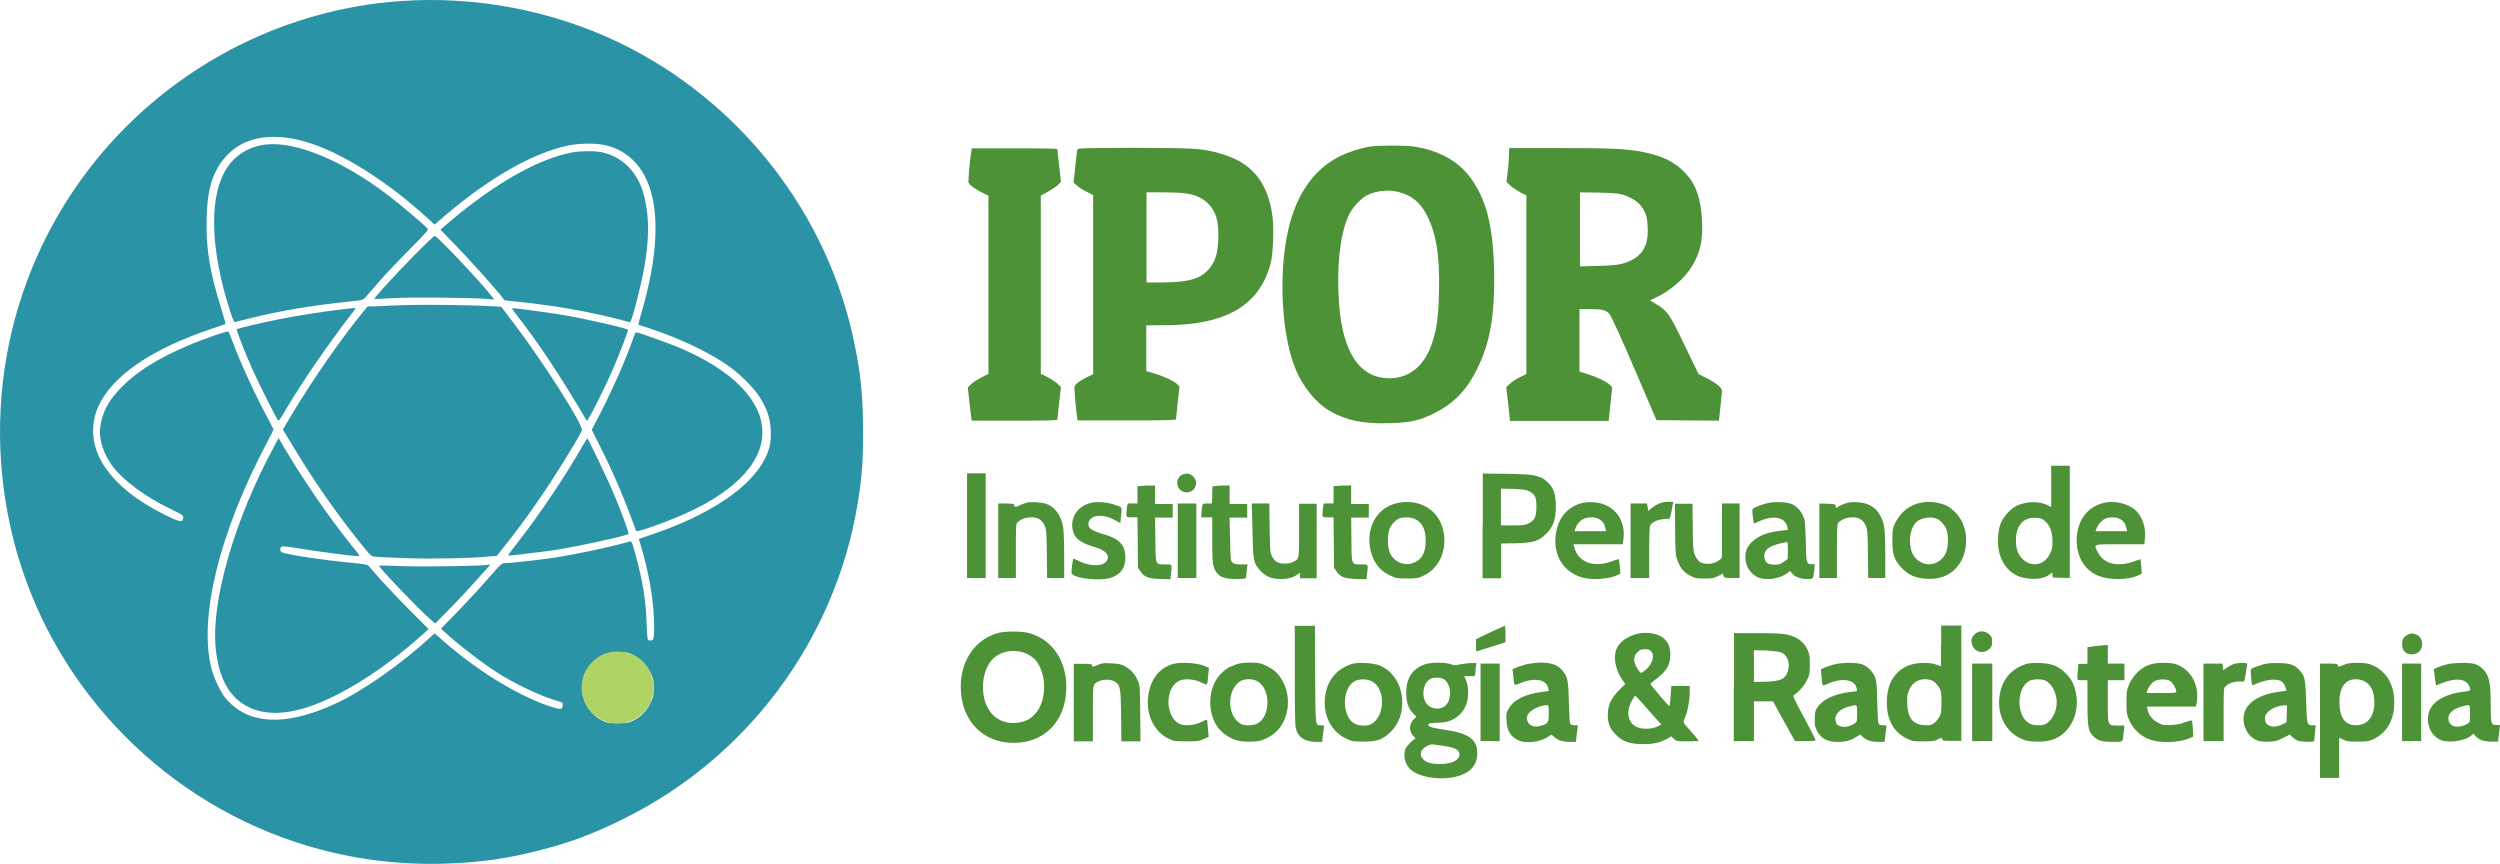 <svg xmlns:inkscape="http://www.inkscape.org/namespaces/inkscape" xmlns:sodipodi="http://sodipodi.sourceforge.net/DTD/sodipodi-0.dtd" xmlns="http://www.w3.org/2000/svg" xmlns:svg="http://www.w3.org/2000/svg" id="Capa_1" x="0px" y="0px" viewBox="0 0 993.178 343.185" xml:space="preserve" sodipodi:docname="89890c58fba0aac0ec0bcfe15ae24fa8.svg" width="993.178" height="343.185"><defs id="defs129"></defs> <style type="text/css" id="style2"> .st0{fill:#2B93A6;} .st1{fill:#4D9237;} .st2{fill:#B0D366;} </style> <g id="g124" transform="translate(-21.422,-18.779)"> <path class="st0" d="M 180.5,19.2 C 135.6,22.4 93.5,43.4 63.6,77.6 26.5,120.1 12.8,178 26.8,233.3 c 14.2,56.1 56.8,101.7 112,120 20.1,6.6 40.4,9.4 61.5,8.5 12.5,-0.5 22.8,-2 34.6,-5 12.5,-3.1 22.2,-6.7 34.4,-12.8 48.9,-24.2 83.6,-70.7 92.7,-124.3 1.8,-10.9 2.3,-16.8 2.3,-28.9 0,-13.9 -0.8,-22.6 -3.3,-34.9 -10.4,-52 -45.5,-97 -93.6,-120.2 -26.7,-12.8 -57,-18.6 -86.9,-16.5 z m -42.6,54.7 c 14.3,2.6 34.3,14.3 52.9,31.1 l 3.3,3 3.9,-3.4 c 17.7,-15.1 34.9,-24.9 48.6,-27.9 4.5,-1 10.8,-1.1 14.5,-0.4 10.6,2.1 17.7,10.2 19.9,22.9 2,11.3 0.4,26.1 -4.6,43.3 -0.8,2.8 -1.4,5.1 -1.4,5.2 0,0.1 2.2,0.8 4.7,1.6 11.1,3.7 22,8.8 29.3,13.6 5.9,3.8 12.1,10 14.7,14.4 2.7,4.7 3.7,7.7 3.9,12.4 0.2,4.7 -0.3,7.3 -2.3,11.3 -5.7,11.5 -22.3,22.6 -45.5,30.3 l -4.6,1.6 0.5,1.6 c 3.5,11.4 5.6,23.4 5.6,33.1 0,5.2 -0.2,5.8 -1.9,5.6 -0.8,-0.1 -0.8,-0.2 -1.1,-6.7 -0.3,-9.6 -1.6,-17.2 -4.6,-28.1 -1.2,-4.4 -1.4,-4.7 -2.1,-4.5 -8.1,2.3 -20.9,5 -29.8,6.4 -6.2,0.9 -17.6,2.2 -19.6,2.2 -1.5,0 -1.5,0 -7.2,6.5 -3.1,3.6 -8.6,9.4 -12,13 l -6.4,6.5 1.3,1.2 c 4.9,4.6 14.8,12.3 21.4,16.5 5.7,3.7 15.7,8.5 21.2,10.3 l 4.4,1.4 v 1.2 c 0,1.7 -0.8,1.7 -5.6,0.1 C 226.9,295 210.7,285 197.4,273.3 l -3.3,-2.9 -1,0.9 c -12.1,11.2 -27.8,22.2 -38.8,27.2 -19.6,9 -34.5,8.2 -43.3,-2.4 -2,-2.4 -4.5,-7.8 -5.6,-11.8 -5.1,-20.2 3.1,-53.6 21.8,-89.2 1.6,-3 2.9,-5.6 2.9,-5.7 0,-0.1 -1,-2 -2.1,-4.1 -4.8,-8.8 -11.2,-22.6 -14.2,-30.9 -0.8,-2 -1.5,-3.8 -1.6,-3.9 -0.4,-0.4 -10.2,3 -16.6,5.8 -11.3,4.8 -19.6,10 -25.5,15.9 -5.6,5.6 -8.3,10.6 -8.9,16.8 -0.5,4.6 1.5,10.5 5.1,15.2 4.2,5.5 12.8,11.9 22.5,16.6 5.4,2.6 5.5,2.7 5.4,3.8 -0.2,1.9 -1.4,1.6 -7.5,-1.4 C 75.6,217.6 68.5,211.9 63.5,204.9 57.9,197.1 56.9,188 60.6,180 c 5.6,-12 20.9,-22.5 44.6,-30.5 3.1,-1.1 5.7,-2 5.8,-2 0.1,-0.1 -0.6,-2.5 -1.5,-5.5 -4.7,-14.9 -6.3,-24.4 -6,-36.3 0.3,-9.8 1.4,-14.8 4.4,-20.3 6,-10.1 15.9,-14 30,-11.5 z M 273,279 c 2.9,1.4 5.4,4 6.9,7.1 1.1,2.2 1.2,2.8 1.2,5.9 0,3.3 -0.1,3.7 -1.4,6.3 -1.6,3.2 -3.7,5.3 -6.8,6.8 -1.8,0.8 -2.4,1 -6,1 -3.7,0 -4.2,-0.1 -6.1,-1 -8.9,-4.4 -11,-16.2 -4,-23.1 3.1,-3.1 6.1,-4.2 10.7,-4.1 2.8,0 3.7,0.2 5.5,1.1 z" id="path4"></path> <path class="st0" d="m 126.9,76.2 c -7.3,0.9 -13.2,4.9 -16.5,11.3 -6,11.5 -5.1,31.7 2.6,55.4 1.1,3.2 1.4,3.9 1.9,3.8 0.3,-0.1 3.3,-0.9 6.7,-1.7 11.3,-2.8 24.7,-5 38.2,-6.4 5.5,-0.5 5.9,-0.7 6.7,-1.6 0.5,-0.5 2.9,-3.4 5.5,-6.3 2.5,-2.9 8,-8.7 12.2,-12.9 7.3,-7.4 7.6,-7.7 6.9,-8.4 -1.2,-1.4 -11.2,-9.8 -15.4,-13 C 157.4,82.5 138.9,74.8 126.9,76.2 Z" id="path6"></path> <path class="st0" d="m 248.9,79.3 c -13.3,2.4 -30.8,12.3 -48.4,27.2 l -4.1,3.5 5.7,5.9 c 6.8,7 17.6,19.1 19.7,22.1 0,0.1 2.3,0.4 4.9,0.6 14.7,1.5 28.8,4 40,6.9 2.7,0.7 4.9,1.3 5,1.3 0.6,0 4.2,-13.8 5.5,-20.8 2.2,-11.9 2.2,-20.9 0.2,-29.1 -2.3,-9.4 -8.5,-15.8 -16.7,-17.6 -2.8,-0.6 -8.3,-0.6 -11.8,0 z" id="path8"></path> <path class="st0" d="m 186,120.2 c -7.1,7.2 -16.1,17 -15.8,17.3 0.1,0.1 3.4,0 7.4,-0.3 7.2,-0.4 30.1,-0.2 36.9,0.3 l 3.3,0.3 -1.1,-1.4 c -4.7,-6 -21.6,-23.9 -22.6,-23.9 -0.2,-0.1 -3.9,3.4 -8.1,7.7 z" id="path10"></path> <path class="st0" d="m 176.5,140.2 c -2.4,0.1 -5.4,0.3 -6.7,0.3 h -2.3 l -2,2.4 c -7.7,9.3 -19.8,26.6 -27.4,39.3 l -4.3,7.2 4.1,6.8 c 8.7,14.5 18.9,29 29.1,41.3 1.3,1.6 2.2,2.3 2.9,2.4 0.6,0.1 6.1,0.4 12.1,0.6 10.5,0.4 26.6,0.1 34.3,-0.7 l 2.5,-0.2 3.9,-4.9 c 5.6,-7.1 10.8,-14.3 16.3,-22.6 5.3,-8 13.3,-21.1 13.6,-22.4 0.5,-2.2 -15.8,-27.8 -27.6,-43.2 l -4.4,-5.8 -2.5,-0.2 c -9.2,-0.6 -31.1,-0.9 -41.6,-0.3 z" id="path12"></path> <path class="st0" d="m 157.1,141.7 c -8.3,1 -17.1,2.4 -24.3,3.8 -8.1,1.6 -16.8,3.7 -17.3,4.1 -0.3,0.2 3.4,9.7 6.3,16.1 2,4.6 9.1,18.6 9.8,19.7 0.6,0.8 0.7,0.7 3.9,-4.8 6.6,-11.1 16.1,-24.8 26.6,-38.5 l 0.7,-0.9 h -1.6 c -0.8,0.2 -2.7,0.3 -4.1,0.5 z" id="path14"></path> <path class="st0" d="m 227.1,144.5 c 8.3,10.6 16.7,23.2 27.4,41.4 0.4,0.6 7.3,-13.1 10.9,-21.6 2.4,-5.6 5.7,-14.3 5.5,-14.5 -0.7,-0.7 -17.5,-4.5 -26.5,-6 -5.4,-0.9 -18.1,-2.6 -19.5,-2.6 -0.2,0.1 0.8,1.5 2.2,3.3 z" id="path16"></path> <path class="st0" d="m 273.8,151.1 c -0.1,0.1 -0.9,2.2 -1.7,4.5 -3.2,8.7 -8.6,20.6 -13.3,29.5 l -2.3,4.4 4.1,8.2 c 5.1,10.2 9.7,21.2 13.5,32 0.2,0.5 6.7,-1.6 14.4,-4.7 23,-9.1 35.8,-21.5 35.8,-34.4 0,-12.6 -11.8,-24.7 -33,-33.7 -3.5,-1.5 -16.4,-6.1 -17.1,-6.1 -0.1,0 -0.3,0.1 -0.4,0.3 z" id="path18"></path> <path class="st0" d="m 130.5,195.8 c -15.8,29.1 -25.2,61.4 -23.4,80.4 1,10.1 4.2,17.3 9.7,21.4 6.1,4.6 14.2,5.6 24.2,2.9 13.7,-3.7 32.4,-15.2 48.9,-30.2 l 1.8,-1.6 -7.3,-7.3 c -4,-4 -9.3,-9.6 -11.8,-12.4 -2.5,-2.8 -4.7,-5.3 -4.9,-5.6 -0.2,-0.3 -2.9,-0.7 -6.3,-1 -11.9,-1.1 -27.3,-3.5 -28.2,-4.3 -0.6,-0.5 -0.6,-1.6 0,-2.1 0.4,-0.3 2,-0.2 7.2,0.7 6.6,1.1 21.1,3 23.1,3 1,0 1,-0.1 -1.9,-3.6 -9.4,-11.6 -20.4,-27.6 -28.4,-41.4 l -1.1,-1.9 z" id="path20"></path> <path class="st0" d="m 252.7,196.2 c -6.9,12.1 -17.3,27.5 -26,38.6 -2,2.5 -3.5,4.6 -3.5,4.7 0.2,0.1 11.6,-1.2 17.8,-2.1 9.5,-1.4 29.1,-5.7 30.1,-6.5 0.3,-0.3 -3.1,-9.7 -6.5,-17.5 -2.2,-5.1 -9.4,-20 -9.8,-20.5 -0.1,0 -1,1.5 -2.1,3.3 z" id="path22"></path> <path class="st0" d="m 215.4,243.1 c -0.5,0.5 -24.1,0.9 -33.2,0.6 -5.5,-0.2 -10.1,-0.3 -10.2,-0.2 -0.4,0.4 15.1,16.6 19.8,20.8 l 2.5,2.2 5.9,-6 c 4.9,-5 8.1,-8.5 15.4,-16.7 0.4,-0.4 0.5,-0.8 0.3,-0.8 -0.2,0 -0.4,0 -0.5,0.1 z" id="path24"></path> <path class="st1" d="m 565.9,77 c -3.7,0.5 -8.6,2.1 -12.1,3.8 -11.3,5.6 -18.6,16.9 -21.4,33.3 -3,17.3 -1.4,38.8 3.7,51.3 3,7.2 8.2,13.6 13.9,16.8 6.5,3.7 13.1,5 23.3,4.7 8.4,-0.2 12.1,-1 18.2,-4.1 7.5,-3.8 12.8,-9.2 16.8,-17.6 5.2,-10.5 7,-21.4 6.7,-38.9 -0.4,-17.9 -3.2,-28.8 -9.7,-37.3 -5,-6.6 -12.8,-10.7 -22.9,-12.1 -3.3,-0.4 -13.3,-0.4 -16.5,0.1 z m 11.3,18.1 c 5.3,1.4 8.7,4.3 11.4,9.8 3.4,7 4.8,15.5 4.5,29.5 -0.2,9.5 -0.8,14.6 -2.5,19.9 -3.1,10.1 -9.7,15.3 -18.6,14.7 -8.5,-0.6 -14.2,-6.8 -17,-18.6 -1.2,-5.2 -1.6,-8.9 -1.9,-16.6 -0.4,-13.3 1.4,-24.9 4.9,-30.9 1.4,-2.4 4.4,-5.5 6.4,-6.5 3.8,-1.9 8.7,-2.4 12.8,-1.3 z" id="path26"></path> <path class="st1" d="m 407.3,78.9 c -0.6,3.4 -1.3,11.7 -1.1,12.4 0.3,0.9 3,2.9 5.8,4.2 l 2.1,1 v 35.4 35.4 l -2.9,1.5 c -1.6,0.8 -3.4,2 -4.1,2.7 l -1.2,1.2 0.6,5.6 c 0.4,3.1 0.7,6 0.8,6.6 l 0.2,1 h 17 c 13.3,0 17,-0.1 17,-0.5 0,-0.2 0.3,-3.3 0.7,-6.7 l 0.7,-6.2 -1.5,-1.4 c -0.8,-0.7 -2.6,-1.9 -4,-2.6 l -2.5,-1.2 V 132 96.5 l 2.9,-1.6 c 1.6,-0.9 3.4,-2.1 4,-2.7 l 1.1,-1.2 -0.7,-6.2 c -0.4,-3.4 -0.7,-6.4 -0.7,-6.7 0,-0.3 -3.7,-0.4 -17,-0.4 h -17 z" id="path28"></path> <path class="st1" d="m 449.4,78.3 c -0.1,0.4 -0.5,3.4 -0.8,6.8 l -0.7,6.2 1.4,1.2 c 0.7,0.7 2.5,1.8 3.9,2.5 l 2.5,1.3 v 35.5 35.6 l -2.4,1.2 c -3,1.5 -4.8,2.8 -5,3.8 -0.2,0.6 0.7,10.5 1.1,12.6 l 0.1,0.8 H 469 c 15.4,0 19.6,-0.1 19.6,-0.5 0,-0.2 0.3,-3.2 0.7,-6.7 l 0.7,-6.2 -0.8,-0.9 c -1.1,-1.2 -5.1,-3.1 -9,-4.3 l -3.4,-1 v -9.1 -9.1 h 6.9 c 24.6,0 38,-7.7 42.5,-24.5 1,-3.5 1.4,-14.5 0.7,-19.1 -1.9,-13.5 -8.3,-21.1 -20.6,-24.6 -7.1,-2 -8.8,-2.2 -33.8,-2.3 -22,0.1 -23,0.1 -23.1,0.8 z m 43.7,17.4 c 3.7,0.7 5.8,1.7 8,3.7 3.4,3.2 4.6,7.2 4.3,14.5 -0.2,5.4 -1.1,8.4 -3.1,11 -3.5,4.6 -8.1,6 -19.4,6.1 h -6 V 113.1 95.2 h 6.7 c 4.3,0 7.7,0.2 9.5,0.5 z" id="path30"></path> <path class="st1" d="m 620.7,84.3 -0.8,6.7 1.5,1.5 c 0.9,0.8 2.7,2 4,2.7 l 2.4,1.2 v 35.5 35.5 l -2.5,1.2 c -1.4,0.6 -3.1,1.8 -4,2.6 l -1.5,1.4 0.8,6.7 0.7,6.7 h 19.6 19.6 l 0.7,-6.7 0.7,-6.7 -1,-1 c -1.4,-1.3 -5,-3 -8.8,-4.2 l -3.2,-1 V 154 141.6 h 4.4 c 5,0 6.4,0.4 7.8,2.3 0.5,0.7 4.9,10.3 9.7,21.5 l 8.7,20.3 12.4,0.1 12.4,0.1 0.6,-5.6 c 0.4,-3.1 0.6,-6 0.6,-6.4 0,-1.1 -2.7,-3.3 -6.3,-5 l -3,-1.5 -5.5,-11.4 c -6.1,-12.7 -6.8,-13.7 -11.5,-16.5 l -2.3,-1.4 2.1,-1 c 6,-2.7 11.9,-7.9 14.8,-12.9 3.1,-5.4 4.1,-9.6 3.8,-17.3 -0.4,-9 -2.3,-14.8 -6.7,-19.4 -4,-4.3 -8.8,-6.7 -16.6,-8.3 -6.5,-1.3 -12.3,-1.6 -33.5,-1.6 H 621 Z m 46,12 c 3.2,1.1 5.7,2.8 7.1,4.9 1.6,2.4 2,3.8 2.2,8 0.4,8 -2.7,12.3 -10.3,14.4 -1.5,0.4 -4.5,0.7 -9.4,0.8 l -7.2,0.2 V 109.9 95.2 l 7.6,0.1 c 6.5,0.2 7.9,0.3 10,1 z" id="path32"></path> <path class="st1" d="m 836.3,212 v 8.2 l -1.6,-0.8 c -3.3,-1.6 -8.5,-1.5 -12.3,0.4 -2.3,1.1 -5.2,4.4 -6.2,7 -1.2,3.1 -1.4,8.7 -0.4,12 1.9,6.2 6.1,9.6 12.4,9.9 3.3,0.2 5.9,-0.4 7.6,-1.8 l 0.9,-0.7 0.1,1 0.1,1 3.4,0.1 3.4,0.1 v -22.3 -22.3 h -3.7 -3.7 z m -2.7,13.6 c 2.1,1.6 3.2,4.4 3.2,8.1 0,2.6 -0.1,3.3 -1,5.1 -2.3,4.8 -7.8,5.6 -11.3,1.6 -1.6,-1.8 -2.2,-3.8 -2.2,-7.1 0,-5.7 3,-9.1 7.7,-8.8 1.8,0 2.5,0.2 3.6,1.1 z" id="path34"></path> <path class="st1" d="m 405.6,227.6 v 20.8 h 3.7 3.7 v -20.8 -20.8 h -3.7 -3.7 z" id="path36"></path> <path class="st1" d="m 491.2,207.3 c -3.2,1.4 -2.6,6.3 0.9,7 3.6,0.7 5.9,-3.4 3.5,-6.1 -1.2,-1.3 -2.7,-1.6 -4.4,-0.9 z" id="path38"></path> <path class="st1" d="m 610.4,227.6 v 20.9 h 3.7 3.7 v -6.9 -6.9 l 5.8,-0.1 c 7.2,-0.2 9.1,-0.8 12.2,-3.9 2.7,-2.7 3.7,-5.6 3.7,-10.6 0,-4.8 -0.7,-7.2 -3,-9.5 -1.4,-1.4 -2.2,-2 -4.3,-2.6 -2.3,-0.7 -3.5,-0.8 -12.1,-1 l -9.6,-0.1 v 20.7 z m 18.4,-13.7 c 2.4,1.2 3,2.3 3,6.1 0,4.1 -0.7,5.5 -3.1,6.7 -1.4,0.7 -2.2,0.8 -6.3,0.8 h -4.7 v -7.3 -7.3 l 4.9,0.1 c 3.8,0.2 5.1,0.3 6.2,0.9 z" id="path40"></path> <path class="st1" d="m 475.2,211.8 -1.9,0.1 v 3.5 3.4 h -2 -1.9 l -0.3,1.9 c -0.4,3.7 -0.5,3.6 2,3.6 h 2.2 l 0.1,10 0.1,10 1,1.5 c 1.5,2.2 3,2.8 7.8,3 l 4.1,0.1 0.2,-2 c 0.5,-4.1 0.6,-3.9 -2.2,-3.9 -4.1,0 -3.9,0.4 -4,-9.8 l -0.1,-8.8 h 3.5 3.5 v -2.7 -2.7 h -3.5 -3.5 v -3.7 -3.7 l -1.5,0.1 c -1,-0.1 -2.6,0 -3.6,0.1 z" id="path42"></path> <path class="st1" d="m 504.9,211.8 -1.8,0.2 -0.1,3.4 -0.1,3.4 H 501 c -2,0 -1.9,-0.2 -2.3,3.9 l -0.1,1.6 h 2.2 2.2 v 8.8 c 0,9.5 0.2,11 1.7,13.1 1.5,1.9 3.4,2.6 7.7,2.6 2,0 3.8,-0.1 3.9,-0.3 0.1,-0.1 0.3,-1.5 0.4,-2.9 L 517,243 h -2.5 c -1.9,0 -2.7,-0.1 -3.4,-0.7 -0.8,-0.7 -0.8,-0.8 -1,-9.3 l -0.2,-8.6 h 3.5 3.5 v -2.7 -2.7 h -3.5 -3.5 v -3.7 -3.7 l -1.5,0.1 c -1,-0.1 -2.5,0 -3.5,0.1 z" id="path44"></path> <path class="st1" d="m 553.1,211.8 -1.9,0.1 v 3.5 3.4 h -2 -1.9 l -0.3,1.9 c -0.4,3.7 -0.5,3.6 2,3.6 h 2.2 l 0.1,10 0.1,10 1,1.5 c 1.5,2.2 3,2.8 7.8,3 l 4.1,0.1 0.2,-2 c 0.5,-4.1 0.6,-3.9 -2.2,-3.9 -4.1,0 -3.9,0.4 -4,-9.8 l -0.1,-8.8 h 3.5 3.5 v -2.7 -2.7 h -3.5 -3.5 v -3.7 -3.7 l -1.5,0.1 c -1,-0.1 -2.6,0 -3.6,0.1 z" id="path46"></path> <path class="st1" d="m 429.2,218.5 c -0.7,0.2 -2,0.7 -2.9,1.1 -1.2,0.6 -1.5,0.7 -1.8,0.3 -0.2,-0.3 -0.3,-0.6 -0.3,-0.8 0,-0.1 -1.4,-0.3 -3.1,-0.3 H 418 v 14.8 14.8 h 3.5 3.5 v -10.7 c 0,-10.7 0,-10.8 0.8,-11.5 1.2,-1.2 3.3,-1.9 5.4,-1.9 2.6,0 4.1,1 5.2,3.2 0.7,1.6 0.8,2.4 0.9,11.3 l 0.1,9.6 h 3.4 3.4 v -8.9 c 0,-4.9 -0.2,-9.9 -0.4,-11.2 -0.8,-4.8 -3.2,-8.1 -6.8,-9.4 -2.1,-0.6 -6,-0.9 -7.8,-0.4 z" id="path48"></path> <path class="st1" d="m 455.1,218.5 c -5.7,1.2 -8.8,6.1 -7.4,11.4 0.8,2.8 3.2,4.6 7.9,6 4.4,1.2 6.4,2.9 5.9,4.8 -0.8,3.1 -6.1,3.5 -11.4,1 -1.2,-0.6 -2.2,-1 -2.3,-1 -0.1,0.1 -0.3,1.4 -0.5,3 -0.3,2.6 -0.3,2.9 0.3,3.4 2.3,1.6 10.5,2.4 14.5,1.4 4.3,-1.2 6.4,-3.9 6.4,-8.2 0,-5 -2.3,-7.5 -8.7,-9.3 -4.3,-1.2 -6,-2.3 -6,-3.9 0,-3.6 5.4,-4.6 10.3,-1.8 l 2.4,1.3 0.2,-2.1 c 0.5,-4.5 0.7,-4.2 -2.2,-5.1 -2.6,-1 -7.1,-1.5 -9.4,-0.9 z" id="path50"></path> <path class="st1" d="m 576.7,218.6 c -2.9,0.6 -5.3,1.9 -7.2,3.9 -4.4,4.6 -5.3,12.1 -2.4,18.4 1.4,3 3.5,5.1 6.6,6.5 2.3,1.1 2.7,1.2 6.7,1.2 3.8,0 4.4,-0.1 6.5,-1.1 6.8,-3.1 10,-11.4 7.5,-19.4 -2.3,-7.3 -9.6,-11.2 -17.7,-9.5 z m 6.9,6.4 c 3,1.5 4.2,4.1 4.2,8.8 0,4.9 -1.8,7.7 -5.5,8.8 -3.3,1 -6.9,-0.6 -8.6,-3.9 -1.2,-2.4 -1.2,-7.9 -0.1,-10.2 0.9,-1.7 2.4,-3.3 3.8,-3.8 1.6,-0.6 4.7,-0.5 6.2,0.3 z" id="path52"></path> <path class="st1" d="m 650,218.6 c -5.9,1.5 -9.5,5.8 -10.5,12.4 -1.2,8.4 3.1,15.2 10.8,17.3 4,1 10.6,0.5 13.8,-1.1 l 1.1,-0.6 -0.3,-2.8 c -0.1,-1.5 -0.3,-2.9 -0.4,-2.9 0,0 -1.3,0.3 -2.8,0.9 -3.8,1.4 -7.8,1.4 -10.3,0.1 -2.2,-1.1 -3.7,-2.9 -4.4,-5.2 l -0.5,-1.7 h 9.8 9.8 l 0.3,-2.3 c 0.7,-6.1 -2.3,-11.4 -7.5,-13.4 -2.3,-1.1 -6.5,-1.3 -8.9,-0.7 z m 6.7,6.4 c 1.4,0.8 2.2,2 2.5,3.6 l 0.3,1.2 h -6.3 -6.3 l 0.5,-1.4 c 1.1,-2.7 3.3,-4.1 6.2,-4.1 1.3,0 2.3,0.3 3.1,0.7 z" id="path54"></path> <path class="st1" d="m 681.7,218.4 c -1.4,0.4 -3.1,1.4 -4.4,2.4 l -1.1,1 -0.2,-1.5 -0.3,-1.5 h -3.2 -3.3 v 14.8 14.8 h 3.7 3.7 v -10.1 c 0,-5.9 0.1,-10.3 0.4,-10.8 0.7,-1.3 2.9,-2.3 5.4,-2.5 l 2.4,-0.2 0.7,-3.1 c 0.3,-1.7 0.6,-3.2 0.7,-3.4 -0.2,-0.3 -3.3,-0.2 -4.5,0.1 z" id="path56"></path> <path class="st1" d="m 723.9,218.6 c -2.4,0.5 -5.2,1.6 -6,2.2 -0.5,0.4 -0.4,1.3 0.1,4.9 l 0.2,1.1 2,-0.9 c 5.7,-2.6 10.5,-1.7 11.3,2.3 l 0.2,1.1 -3.5,0.4 c -4.9,0.6 -8.3,2 -10.7,4.3 -2.7,2.6 -3.3,5.3 -2.2,9.2 0.7,2.2 3,4.6 5.2,5.2 3.4,1 7.9,0.2 10.6,-1.7 l 1.5,-1.1 0.7,0.9 c 1,1.4 3.4,2.3 6,2.3 2.6,0 2.4,0.2 2.9,-3.8 l 0.2,-2.1 h -1.2 c -2.2,0 -2.2,-0.3 -2.4,-9.3 -0.2,-7.3 -0.3,-8.3 -1.1,-9.9 -1,-2.2 -2.6,-3.9 -4.5,-4.7 -2,-0.8 -6.6,-1 -9.3,-0.4 z m 7.8,18.9 -0.1,3.4 -1.6,1.1 c -1.3,0.9 -1.9,1.1 -3.7,1.1 -2.5,0 -3.5,-0.7 -3.9,-2.7 -0.6,-3.3 2.2,-5.2 9.1,-6.3 0.1,0.1 0.2,1.6 0.2,3.4 z" id="path58"></path> <path class="st1" d="m 755.1,218.6 c -0.9,0.3 -2.3,0.8 -3,1.2 l -1.3,0.8 -0.1,-0.8 c -0.1,-0.7 -0.3,-0.8 -3.3,-0.9 l -3.2,-0.1 v 14.8 14.8 h 3.5 3.5 v -10.7 c 0,-10.7 0,-10.8 0.8,-11.5 1.2,-1.2 3.3,-1.9 5.4,-1.9 2.6,0 4.1,1 5.2,3.2 0.7,1.6 0.8,2.4 0.9,11.3 l 0.1,9.6 h 3.4 3.4 v -8.9 c 0,-4.9 -0.2,-9.9 -0.4,-11.2 -0.8,-4.7 -3.3,-8.1 -6.9,-9.3 -2.2,-0.8 -6,-1 -8,-0.4 z" id="path60"></path> <path class="st1" d="m 784.5,218.5 c -4.4,0.8 -8.1,3.8 -10.1,7.9 -1.1,2.3 -1.2,2.6 -1.2,7 0,5.6 0.7,7.7 3.5,10.8 2.7,3 5.6,4.2 9.9,4.5 4,0.2 6.7,-0.4 9.5,-2.2 7.7,-4.9 8.7,-18 1.8,-24.5 -2.2,-2 -3.4,-2.7 -6.4,-3.4 -2.4,-0.5 -4.6,-0.6 -7,-0.1 z m 6.2,6.3 c 1.8,0.7 3.4,2.7 4.1,4.7 0.8,2.5 0.6,7.2 -0.5,9.3 -1.9,3.6 -5.9,5.1 -9.4,3.5 -3.2,-1.5 -4.6,-4.2 -4.7,-8.6 0,-3 0.8,-5.6 2.3,-7.3 1.6,-1.8 5.8,-2.6 8.2,-1.6 z" id="path62"></path> <path class="st1" d="m 857,218.6 c -5.8,1.5 -9.5,5.9 -10.4,12.2 -1,7 1.9,13.5 7.3,16.2 4.6,2.4 12.9,2.4 17.3,0.2 l 1.1,-0.6 -0.2,-2.7 c -0.1,-1.5 -0.3,-2.8 -0.3,-2.9 -0.1,-0.1 -1,0.2 -2,0.6 -6.8,2.6 -12.5,1.4 -14.9,-3.3 -1.8,-3.5 -2.3,-3.3 8.7,-3.3 h 9.7 l 0.2,-2 c 0.6,-4.5 -1,-9.2 -3.9,-11.7 -3,-2.6 -8.6,-3.8 -12.6,-2.7 z m 6.7,6.4 c 1.4,0.8 2.2,2 2.5,3.6 l 0.3,1.2 h -6.3 -6.3 l 0.4,-1 c 0.6,-1.6 2,-3.2 3.3,-3.9 1.7,-0.8 4.6,-0.8 6.1,0.1 z" id="path64"></path> <path class="st1" d="m 489.3,233.6 v 14.8 h 3.7 3.7 v -14.8 -14.8 h -3.7 -3.7 z" id="path66"></path> <path class="st1" d="m 519,229.3 c 0.2,12.5 0.4,13.3 3.4,16.5 2.2,2.2 4.4,3 8,3 2.7,0 4.5,-0.5 6.2,-1.6 l 1.3,-0.9 v 1.1 1.1 h 3.3 3.3 v -14.8 -14.8 h -3.5 -3.5 v 10.7 c 0,11.9 0.1,11.2 -2.6,12.5 -1.6,0.8 -4.6,0.8 -6.1,0 -0.7,-0.3 -1.5,-1.3 -2,-2.2 -0.8,-1.5 -0.8,-2 -1,-11.3 l -0.1,-9.8 h -3.5 -3.5 z" id="path68"></path> <path class="st1" d="m 686.9,229.1 c 0.1,9.5 0.2,10.5 1,12.5 1.1,2.9 2.4,4.5 5,5.9 1.9,1 2.4,1.1 5.7,1.1 3.1,0 3.7,-0.1 5.4,-1 l 1.9,-1 0.2,0.9 c 0.2,0.8 0.4,0.9 3.3,0.9 h 3.1 v -14.8 -14.8 h -3.5 -3.5 v 10.8 10.8 l -1.1,0.9 c -2.1,1.8 -6.3,2 -8.1,0.4 -0.4,-0.4 -1.1,-1.4 -1.5,-2.3 -0.7,-1.5 -0.8,-2.5 -0.9,-11.1 l -0.1,-9.4 h -3.5 -3.5 z" id="path70"></path> <path class="st1" d="m 535.8,286.9 c 0,12.1 0.1,20.1 0.4,21.1 0.8,3.7 3.5,5.4 7.9,5.5 h 2.6 l 0.2,-2.1 c 0.1,-1.1 0.3,-2.6 0.4,-3.3 0.2,-1.1 0.1,-1.2 -1,-1.2 -2.4,0 -2.3,1.2 -2.4,-20.1 l -0.1,-19.4 h -4 -4 z" id="path72"></path> <path class="st1" d="m 613.2,270.1 -5.4,2.6 v 2.5 c 0,2.1 0.1,2.5 0.5,2.3 0.3,-0.1 2.9,-1 5.9,-1.9 l 5.3,-1.7 v -3.3 c 0,-2.4 -0.1,-3.3 -0.4,-3.2 -0.3,0.1 -2.9,1.3 -5.9,2.7 z" id="path74"></path> <path class="st1" d="m 792.5,275.5 v 8 l -1.9,-0.7 c -2.9,-1.1 -8.4,-0.8 -11.4,0.5 -5.5,2.6 -8.2,7.4 -8.2,14.6 0,7 2.8,11.9 8.2,14.4 2,1 2.6,1 6.4,1 3.7,0 4.4,-0.1 5.7,-0.8 1.5,-0.8 1.5,-0.8 1.7,-0.1 0.2,0.7 0.5,0.7 3.9,0.7 h 3.7 v -22.9 -22.9 h -4 -4 v 8.2 z m -2.9,14 c 0.7,0.4 1.6,1.6 2.2,2.4 0.8,1.5 0.9,2 0.9,5.9 0,3.8 -0.1,4.4 -0.9,5.9 -0.5,0.9 -1.5,2 -2.2,2.5 -1.1,0.7 -1.6,0.8 -3.7,0.7 -4.5,-0.3 -6.6,-2.9 -6.8,-8.6 -0.1,-2.8 0,-3.6 0.7,-5.2 1.3,-3.1 3.4,-4.5 6.6,-4.5 1.4,0.1 2.3,0.3 3.2,0.9 z" id="path76"></path> <path class="st1" d="m 418.1,270.2 c -9.1,2.4 -15,10.8 -15,21.3 0,13.3 8.5,22.4 21,22.4 12,0 20.3,-8.2 20.9,-20.7 0.6,-11.4 -5.3,-20.5 -15.1,-23 -2.8,-0.7 -9.1,-0.7 -11.8,0 z m 11.4,8.4 c 1.1,0.5 2.6,1.6 3.2,2.3 4.7,5.4 4.7,16.1 0.1,21.3 -2,2.2 -3.6,3.1 -6.5,3.6 -6.8,1.2 -12.4,-2.7 -13.9,-9.7 -1.4,-6.5 0.4,-13.2 4.3,-16.3 3.3,-2.7 8.8,-3.2 12.8,-1.2 z" id="path78"></path> <path class="st1" d="m 806.1,270.6 c -1.4,1.1 -1.8,2.7 -1.2,4.4 1,2.9 4.4,3.7 6.7,1.7 1.1,-1 1.2,-1.3 1.2,-3 0,-1.7 -0.1,-2 -1.2,-3 -1.6,-1.4 -4,-1.5 -5.5,-0.1 z" id="path80"></path> <path class="st1" d="m 672.7,270.4 c -4.2,0.8 -7.6,3 -9,6 -1.5,3.3 -0.6,8.3 2.2,12.4 l 1.2,1.7 -2.3,2.3 c -3.1,3.1 -4.4,5.5 -4.6,9.1 -0.2,4 0.5,6.1 3.2,8.8 2.7,2.7 5.4,3.7 10.8,3.7 4.1,0 6.9,-0.6 9.6,-2.2 l 1.6,-0.9 1,1 c 1,0.9 1.1,1 5.4,1 2.4,0 4.5,-0.1 4.5,-0.2 0,-0.1 -1.2,-1.6 -2.6,-3.2 -1.5,-1.6 -2.9,-3.3 -3.1,-3.6 -0.5,-0.5 -0.4,-0.8 0.2,-2.4 1.1,-2.4 1.9,-6.9 1.9,-10 v -2.6 h -3.7 -3.6 l -0.3,4 c -0.1,2.2 -0.4,4 -0.5,4 -0.3,0 -7.5,-8.4 -7.5,-8.8 0,-0.1 1,-1.1 2.3,-2 4.1,-3.1 5.6,-5.6 5.6,-9.6 0,-3 -0.8,-5 -2.7,-6.6 -2.2,-1.8 -6.1,-2.5 -9.6,-1.9 z m 4.5,7 c 1.8,1.6 0.7,5.3 -2.1,7.6 -0.8,0.6 -1.6,1.1 -1.8,1.1 -0.2,0 -0.9,-0.9 -1.5,-1.9 -1.6,-2.7 -1.5,-4.7 0.1,-6.3 1,-1 1.5,-1.2 2.8,-1.2 1.1,-0.1 1.9,0.1 2.5,0.7 z m -3.7,20.3 c 1.2,1.4 3.4,3.9 5,5.7 l 2.9,3.2 -1.6,0.8 c -2,1.1 -6.4,1.2 -8.4,0.1 -2.6,-1.3 -3.8,-4.6 -2.7,-8 0.5,-1.7 2,-4.3 2.4,-4.3 0.1,0.1 1.2,1.1 2.4,2.5 z" id="path82"></path> <path class="st1" d="m 710.2,291.8 v 21.4 h 4 4 v -7.9 -7.9 h 3.8 3.8 l 4.3,7.9 4.4,7.9 h 4.1 c 2.8,0 4.1,-0.1 4.1,-0.4 0,-0.2 -2.1,-4.3 -4.6,-9 -4.2,-7.8 -4.6,-8.6 -3.9,-9 1.7,-1 3.9,-3.5 5,-5.7 1.1,-2.2 1.2,-2.6 1.2,-6.3 0,-3.2 -0.1,-4.1 -0.8,-5.7 -1.5,-3.3 -4,-5.2 -8.1,-6.2 -1.8,-0.4 -4.6,-0.6 -11.8,-0.6 h -9.4 v 21.5 z m 19.2,-13.7 c 2.5,1.4 3.4,5 2,8.1 -1.1,2.5 -2.9,3.2 -8.7,3.4 l -4.5,0.1 v -6.3 -6.3 l 5,0.1 c 3.9,0.3 5.3,0.5 6.2,0.9 z" id="path84"></path> <path class="st1" d="m 978,270.9 c -1.6,0.7 -2.3,1.9 -2.3,3.9 0,2.8 2,4.4 4.9,3.8 3.9,-0.7 4.2,-6.8 0.3,-7.9 -1.7,-0.4 -1.5,-0.4 -2.9,0.2 z" id="path86"></path> <path class="st1" d="m 854.3,275.4 c -0.7,0.1 -1.8,0.2 -2.4,0.3 l -1.2,0.2 v 3.3 3.3 h -1.8 -1.8 l -0.2,2.4 c -0.4,4.4 -0.5,4.1 1.8,4.1 h 2 v 8.4 c 0,9.5 0.3,11.6 1.9,13.4 1.9,2.1 3.5,2.7 8,2.7 4.5,0 4.1,0.3 4.5,-3.9 l 0.3,-2.6 h -2.7 c -4,0 -3.9,0.3 -3.9,-9.8 V 289 h 3.3 3.3 v -3.3 -3.3 h -3.3 -3.3 v -3.7 -3.7 l -1.5,0.1 c -1.1,0.1 -2.4,0.2 -3,0.3 z" id="path88"></path> <path class="st1" d="m 457.4,283 c -2,0.8 -2.1,0.8 -2.1,0.2 0,-0.6 -0.3,-0.7 -3.7,-0.7 H 448 v 15.4 15.4 h 3.8 3.8 v -11.1 c 0,-12.3 -0.1,-11.5 2.4,-12.8 1.6,-0.8 4.8,-0.8 6.2,0.1 2.3,1.4 2.5,2.4 2.6,13.6 l 0.1,10.2 h 3.8 3.8 l -0.1,-11.1 c -0.1,-10.5 -0.1,-11.2 -1,-13.1 -1,-2.5 -3,-4.6 -5.4,-5.8 -1.4,-0.7 -2.5,-0.9 -5.3,-1 -2.7,-0.2 -3.5,-0.1 -5.3,0.7 z" id="path90"></path> <path class="st1" d="m 486.9,282.7 c -5.2,1.8 -8.3,6 -9.3,12.2 -1.1,7.4 2.1,14.4 8,17.3 2,1 2.4,1.1 7.1,1.1 4.4,0 5.1,-0.1 6.9,-0.9 l 2,-0.9 -0.3,-3.3 c -0.1,-1.8 -0.3,-3.4 -0.4,-3.5 -0.1,-0.1 -1.1,0.3 -2.2,0.9 -2.8,1.4 -6.9,1.7 -8.8,0.7 -6,-3.1 -5.6,-15.3 0.6,-17.3 2.1,-0.7 5.9,-0.3 8.1,0.9 1.1,0.5 2.1,0.9 2.3,0.7 0.2,-0.2 0.4,-1.7 0.5,-3.4 l 0.3,-3.1 -1.9,-0.8 c -3.1,-1.3 -10.1,-1.6 -12.9,-0.6 z" id="path92"></path> <path class="st1" d="m 512.3,282.8 c -2.7,0.9 -4.2,1.9 -6.1,3.9 -3.5,3.8 -4.8,9.7 -3.5,15.4 1,4 2.9,6.9 6.2,9 2.8,1.8 5.5,2.5 9.7,2.3 3.2,-0.1 3.8,-0.3 6.3,-1.5 4.4,-2.2 7.1,-6 8,-11.5 0.5,-3.4 0,-7 -1.5,-10.2 -1.6,-3.3 -3.3,-5.1 -6.5,-6.7 -2.6,-1.3 -3,-1.4 -6.7,-1.5 -3,0.1 -4.3,0.2 -5.9,0.8 z m 8.4,6.5 c 5.8,2.9 5.6,14.7 -0.2,17.1 -1.6,0.7 -4.7,0.7 -6,0 -5.7,-3 -5.9,-13.6 -0.2,-17.1 1.5,-0.9 4.8,-0.9 6.4,0 z" id="path94"></path> <path class="st1" d="m 558.3,282.6 c -5.9,2 -9.5,6.3 -10.4,12.6 -1.1,7.3 2.2,14.2 8.3,17 2.3,1.1 2.7,1.2 6.8,1.2 5.3,0 7.6,-0.7 10.5,-3.5 3.3,-3 5,-7.2 5,-12.1 0,-6.7 -3.6,-12.5 -9.1,-14.7 -2.5,-1 -8.8,-1.3 -11.1,-0.5 z m 8.4,7 c 5.3,3.1 4.9,14 -0.6,16.9 -1.3,0.7 -4.4,0.7 -6,0 -5.8,-2.4 -5.9,-14.7 -0.1,-17.3 1.9,-0.8 4.9,-0.7 6.7,0.4 z" id="path96"></path> <path class="st1" d="m 587.5,282.7 c -5.2,1.8 -7.7,5.9 -7.4,12.1 0.1,3.5 1,5.7 2.9,7.6 l 1.1,1.1 -1.1,1.1 c -1.9,1.9 -1.9,4.8 0,6.7 0.6,0.5 0.9,1 0.7,1 -0.7,0 -3.4,2.8 -3.9,3.9 -1,2.5 -0.3,5.8 1.6,7.9 4,4.2 15.5,5.2 21.9,2 3.4,-1.8 5,-4.3 5,-8.2 0,-5.4 -3.4,-7.8 -12.9,-9.2 -5.3,-0.8 -6.7,-1.2 -6.5,-2.1 0.1,-0.5 0.7,-0.6 3.6,-0.7 2.9,-0.1 3.8,-0.3 5.5,-1 3.7,-1.7 5.8,-4.5 6.5,-8.6 0.4,-2.5 0.1,-6 -0.9,-7.8 l -0.5,-1.1 h 2.2 c 2,0 2.2,0 2.2,-0.9 0,-0.5 0.1,-1.6 0.2,-2.6 l 0.3,-1.7 h -2.2 c -1.2,0 -3.1,0.3 -4.3,0.5 -2,0.5 -2.3,0.5 -4.1,-0.2 -2.6,-0.6 -7.3,-0.7 -9.9,0.2 z m 7.5,5.9 c 3.1,1.9 3.4,8.4 0.4,10.7 -2.4,1.9 -6.5,1 -7.8,-1.9 -1.6,-3.4 -0.4,-7.9 2.4,-9.1 1.3,-0.5 3.9,-0.4 5,0.3 z m -0.7,26.4 c 5.2,0.7 6.9,1.6 6.9,3.6 0,2.2 -3.1,3.7 -7.6,3.7 -3.5,0 -5.4,-0.5 -6.7,-1.8 -1.2,-1.2 -1.4,-2.7 -0.4,-3.9 0.8,-1.1 3.1,-2.3 4.2,-2.1 0.4,0.1 2.1,0.3 3.6,0.5 z" id="path98"></path> <path class="st1" d="m 627.3,282.8 c -1.4,0.4 -3.1,1 -3.8,1.3 l -1.2,0.6 0.3,2.6 c 0.4,4.1 0.3,4 2.5,3 5.7,-2.5 10.7,-1.7 11.4,1.9 l 0.2,1.1 -3.1,0.4 c -6.4,0.9 -10.8,3.1 -12.7,6.4 -1.1,1.8 -1.1,2.1 -1,4.9 0.2,4.1 1.6,6.4 4.8,7.9 3,1.4 8.7,0.7 11.7,-1.4 l 1.4,-0.9 1,0.9 c 1.5,1.4 3.4,2 6.2,2 h 2.5 l 0.2,-1.9 c 0.1,-1 0.3,-2.5 0.4,-3.3 l 0.2,-1.4 H 647 c -1,0 -1.6,-0.2 -1.8,-0.7 -0.2,-0.3 -0.4,-4.2 -0.5,-8.5 -0.2,-8.8 -0.5,-10.1 -2.7,-12.7 -1.8,-2.1 -4.4,-3 -8.7,-3 -2.1,0.1 -4.4,0.4 -6,0.8 z m 9.4,19.3 c 0,3.8 -0.3,4.2 -3.1,5 -2.3,0.7 -4.3,0.2 -5.1,-1.3 -0.7,-1.3 -0.7,-2 0,-3.3 0.9,-1.7 4.6,-3.5 7.4,-3.6 0.7,0 0.8,0.1 0.8,3.2 z" id="path100"></path> <path class="st1" d="m 749.8,282.8 c -1.4,0.4 -3.1,1 -3.8,1.3 l -1.2,0.6 0.3,3 c 0.1,1.6 0.3,3.1 0.4,3.3 0.1,0.1 1.1,-0.1 2.1,-0.6 5.6,-2.5 10.7,-1.7 11.4,1.8 l 0.2,1.1 -3.1,0.4 c -6,0.8 -10.6,3 -12.6,6 -0.9,1.3 -1.1,2 -1.1,4.5 -0.1,2.7 0,3.1 0.9,5 1.5,2.8 3.7,4.1 7.2,4.3 3.3,0.2 5.9,-0.4 8.1,-1.8 l 1.8,-1.1 1,0.9 c 1.5,1.4 3.4,2 6.2,2 h 2.5 l 0.3,-2.3 c 0.1,-1.2 0.3,-2.7 0.4,-3.3 0.2,-1 0.1,-1 -1.3,-1 -1,0 -1.6,-0.2 -1.8,-0.7 -0.2,-0.3 -0.4,-4.2 -0.5,-8.5 -0.1,-6.3 -0.3,-8.2 -0.8,-9.7 -0.9,-2.4 -3.2,-4.7 -5.5,-5.4 -2.5,-0.7 -7.7,-0.7 -11.1,0.2 z m 9.4,19.4 c 0,3.1 0,3.3 -1,4 -1.5,1.1 -3.7,1.6 -5.3,1.2 -1.6,-0.4 -2.1,-1 -2.3,-2.6 -0.4,-2.3 1.9,-4.5 5.6,-5.4 3.1,-0.8 3,-0.9 3,2.8 z" id="path102"></path> <path class="st1" d="m 825.9,282.7 c -5.8,2.1 -9.1,6.1 -10.1,12.4 -1.1,7.3 2.2,14.2 8.3,17 2.1,1 3,1.2 6,1.3 5.5,0.2 9.3,-1.1 12.3,-4.5 4.6,-5 5.4,-13.4 2,-19.7 -1.4,-2.4 -4.4,-5.2 -7,-6.1 -2.8,-1.1 -8.9,-1.3 -11.5,-0.4 z m 8.2,6.5 c 2.6,1.4 4.4,5 4.4,8.6 0,3.7 -1.9,7.3 -4.4,8.6 -1.3,0.7 -4.4,0.7 -6,0 -5.8,-2.4 -5.9,-14.7 -0.1,-17.3 1.6,-0.6 4.8,-0.6 6.1,0.1 z" id="path104"></path> <path class="st1" d="m 875.8,282.7 c -3.8,1.1 -7.2,4.5 -8.8,8.6 -0.7,1.7 -0.8,2.7 -0.8,6.4 0,3.7 0.1,4.7 0.8,6.5 1.6,4 4.4,6.8 8.3,8.3 4.1,1.6 11.7,1.4 15.8,-0.4 l 1.6,-0.7 -0.1,-3.1 c -0.1,-1.7 -0.3,-3.2 -0.4,-3.3 -0.1,-0.1 -1.4,0.2 -2.7,0.7 -1.7,0.7 -3.5,1 -5.6,1.1 -2.9,0.1 -3.3,0.1 -5.1,-0.9 -2.2,-1.1 -3.9,-3.1 -4.2,-5.2 l -0.2,-1.2 h 9.7 9.7 l 0.3,-1.4 c 1.2,-7.3 -2.4,-13.7 -8.7,-15.6 -2.5,-0.6 -7.4,-0.5 -9.6,0.2 z m 7.7,6.6 c 1.1,0.7 2.5,3.1 2.5,4.2 0,0.5 -0.6,0.6 -5.9,0.6 h -5.9 l 0.2,-0.8 c 0.5,-1.5 1.9,-3.4 3.1,-4 1.8,-0.8 4.7,-0.8 6,0 z" id="path106"></path> <path class="st1" d="m 908.7,282.6 c -0.7,0.3 -2,0.9 -2.7,1.5 l -1.4,0.9 -0.1,-1.3 -0.1,-1.3 h -3.8 -3.8 v 15.4 15.4 h 4 4 v -10.5 c 0,-10.5 0,-10.6 0.8,-11.3 1.2,-1.2 3.3,-1.9 5.5,-1.9 h 1.9 l 0.6,-3.2 c 0.3,-1.8 0.6,-3.4 0.6,-3.7 0,-0.7 -3.8,-0.6 -5.5,0 z" id="path108"></path> <path class="st1" d="m 921,282.6 c -1,0.3 -2.6,0.8 -3.7,1.2 -2,0.8 -1.9,0.5 -1.5,4.9 l 0.3,2.4 2.2,-0.9 c 4.2,-1.7 8.2,-1.9 9.8,-0.5 0.4,0.3 1,1.2 1.2,2 l 0.5,1.5 -3.1,0.4 c -9,1.3 -14,5.2 -14,10.8 0,2.5 1.1,5.2 2.8,6.8 2,1.9 3.8,2.4 7.6,2.2 2.3,-0.1 3.3,-0.4 5.4,-1.5 l 2.6,-1.3 0.9,0.9 c 0.5,0.5 1.5,1.2 2.2,1.5 1.3,0.5 6.2,0.7 6.5,0.2 0.1,-0.1 0.3,-1.6 0.4,-3.3 l 0.3,-3 h -1.3 c -2.2,0 -2.2,-0.3 -2.5,-9.3 -0.3,-8.9 -0.5,-10 -2.4,-12.3 -2.1,-2.4 -3.7,-3 -8.3,-3.1 -2.7,-0.1 -4.7,0.1 -5.9,0.4 z m 8.9,19.7 -0.1,3.4 -1.6,0.8 c -3.5,1.9 -7,0.8 -7,-2.2 0,-1.2 0.2,-1.7 1.4,-2.8 1.4,-1.4 4.2,-2.5 6.4,-2.5 h 1 z" id="path110"></path> <path class="st1" d="m 952.5,282.9 c -2,0.9 -2.1,0.9 -2.3,0.2 -0.2,-0.6 -0.6,-0.7 -3.7,-0.7 h -3.4 v 22.7 22.7 h 3.8 3.8 v -8 -8 l 1.6,0.8 c 1.3,0.7 2.2,0.8 5.7,0.8 3.8,0 4.4,-0.1 6.3,-1 5.4,-2.5 8.3,-7.6 8.3,-14.6 0,-6.9 -2.9,-12 -8.3,-14.6 -1.8,-0.8 -2.7,-1 -5.9,-1.1 -3.3,0 -4,0.1 -5.9,0.8 z m 8.2,6.5 c 2.6,1.3 4,4.3 4,8.4 0,5.7 -2.8,9.1 -7.3,9.1 -4.4,0 -6.6,-3.1 -6.6,-9.1 0,-4.4 1.1,-7 3.5,-8.5 1.5,-0.9 4.5,-0.9 6.4,0.1 z" id="path112"></path> <path class="st1" d="m 993.9,282.6 c -1.1,0.3 -2.8,0.8 -3.8,1.2 l -1.8,0.8 0.3,2.3 c 0.1,1.2 0.3,2.7 0.4,3.2 l 0.2,1 2.2,-0.9 c 5.4,-2.2 9.5,-1.8 10.8,0.8 1,2 0.8,2.3 -1.7,2.5 -6.8,0.8 -11.8,3.3 -13.6,6.9 -2.3,4.7 -0.2,10.8 4.5,12.5 3.2,1.2 10.1,0 12,-2.1 0.6,-0.7 0.6,-0.7 1.4,0.3 1.2,1.5 3.4,2.3 6.4,2.3 h 2.6 l 0.2,-1.4 c 0.1,-0.7 0.3,-2.2 0.4,-3.3 l 0.2,-1.9 h -1.5 c -2.1,0 -2.2,-0.5 -2.2,-8.4 0,-8.7 -0.7,-11.6 -3.2,-13.9 -2,-1.9 -3.3,-2.3 -7.6,-2.4 -2.7,0.1 -4.9,0.2 -6.2,0.5 z m 8.8,19.7 c 0,3.3 0,3.4 -1,4 -3.1,1.8 -6.4,1.5 -7.3,-0.7 -1.1,-2.6 0.8,-5 4.9,-6.1 3.5,-1 3.4,-1.1 3.4,2.8 z" id="path114"></path> <path class="st1" d="m 609.6,297.8 v 15.4 h 3.8 3.8 v -15.4 -15.4 h -3.8 -3.8 z" id="path116"></path> <path class="st1" d="m 804.9,297.8 v 15.4 h 4 4 v -15.4 -15.4 h -4 -4 z" id="path118"></path> <path class="st1" d="m 975.7,297.8 v 15.4 h 3.8 3.8 v -15.4 -15.4 h -3.8 -3.8 z" id="path120"></path> <circle class="st2" cx="266.8" cy="291.9" r="14.3" id="circle122"></circle> </g> </svg>